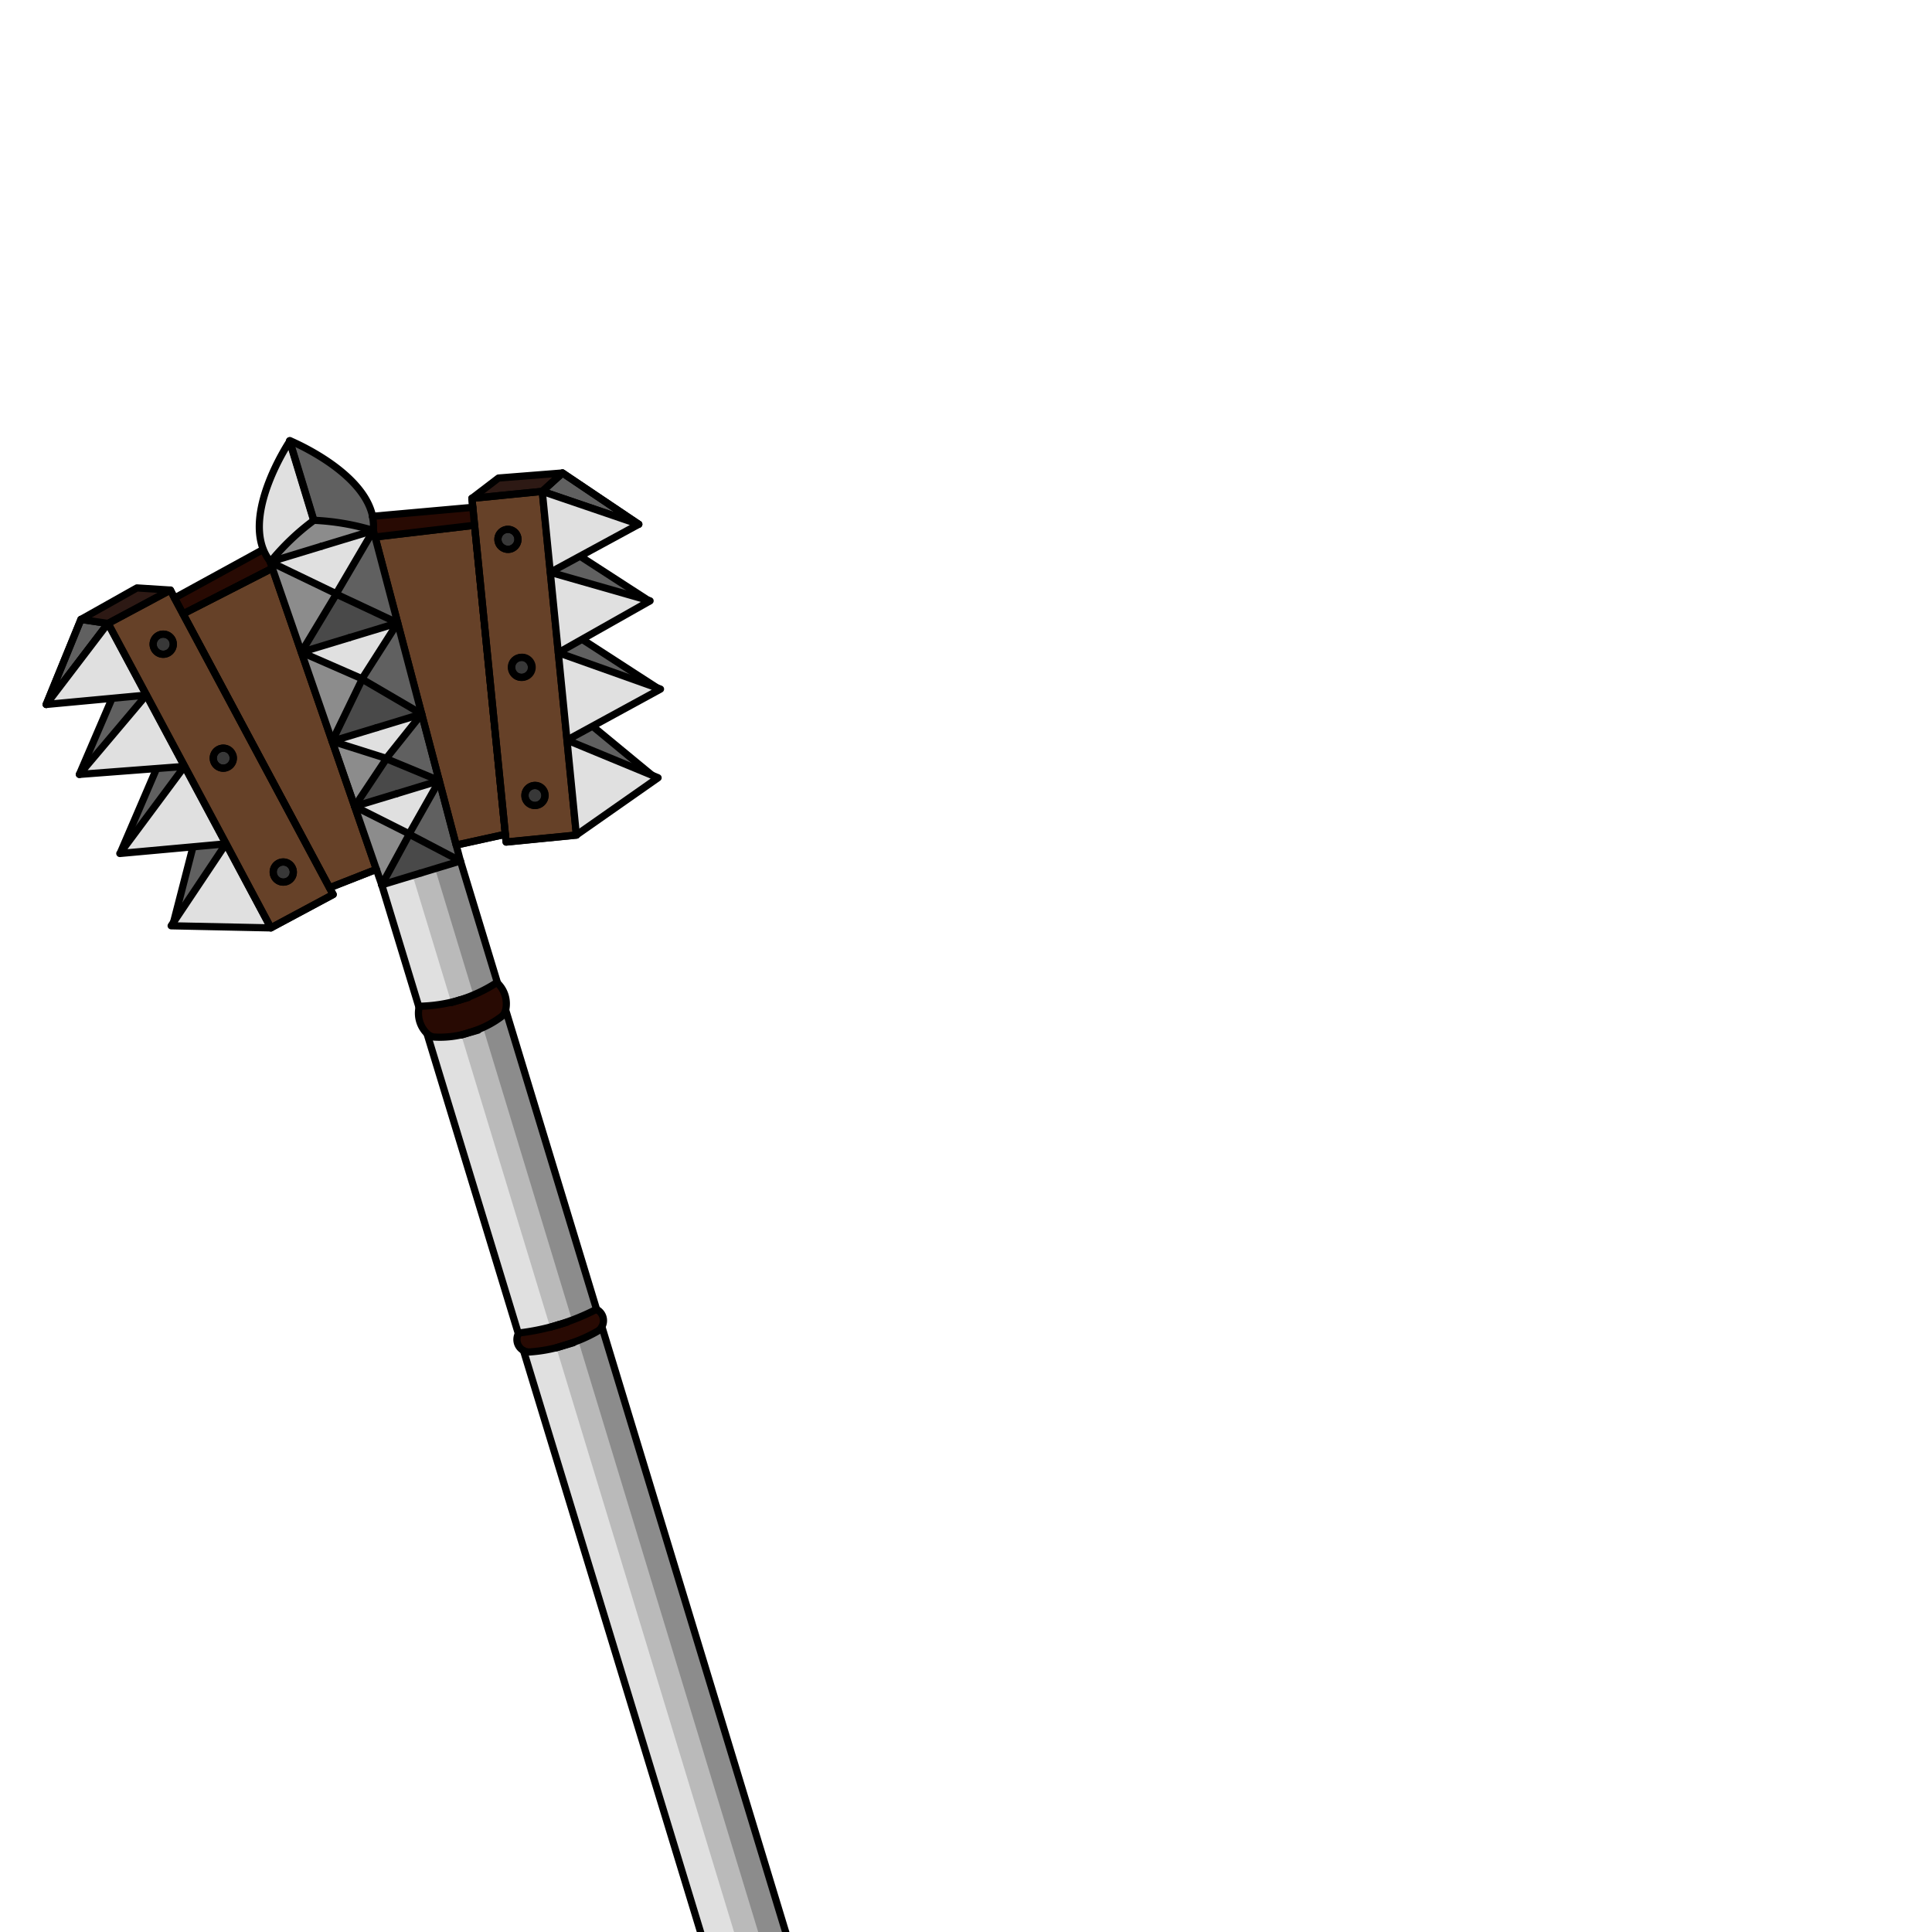 <svg xmlns="http://www.w3.org/2000/svg" viewBox="0 0 432 432">
  <defs>
    <style>.gundan_WEAPONS_GUNDAN_WEAPON_35_a{isolation:isolate;}.gundan_WEAPONS_GUNDAN_WEAPON_35_b,.gundan_WEAPONS_GUNDAN_WEAPON_35_f{fill:#606060;}.gundan_WEAPONS_GUNDAN_WEAPON_35_b,.gundan_WEAPONS_GUNDAN_WEAPON_35_j,.gundan_WEAPONS_GUNDAN_WEAPON_35_l{stroke:#000;stroke-linecap:round;stroke-linejoin:round;stroke-width:1.61px;}.gundan_WEAPONS_GUNDAN_WEAPON_35_c{fill:#280a03;}.gundan_WEAPONS_GUNDAN_WEAPON_35_d{fill:#bababa;}.gundan_WEAPONS_GUNDAN_WEAPON_35_e{fill:#494949;}.gundan_WEAPONS_GUNDAN_WEAPON_35_g{fill:#e0e0e0;}.gundan_WEAPONS_GUNDAN_WEAPON_35_h,.gundan_WEAPONS_GUNDAN_WEAPON_35_k{fill:#383838;}.gundan_WEAPONS_GUNDAN_WEAPON_35_i{fill:#8c8c8c;}.gundan_WEAPONS_GUNDAN_WEAPON_35_j{fill:#664128;}.gundan_WEAPONS_GUNDAN_WEAPON_35_k{opacity:0.33;mix-blend-mode:multiply;}.gundan_WEAPONS_GUNDAN_WEAPON_35_l{fill:none;}</style>
  </defs>
  <g class="gundan_WEAPONS_GUNDAN_WEAPON_35_a">
    <polyline class="gundan_WEAPONS_GUNDAN_WEAPON_35_b" points="17.75 173.16 26.59 152.58 38.52 154.62 34.14 168.17" />
    <polyline class="gundan_WEAPONS_GUNDAN_WEAPON_35_b" points="27.08 190.31 35.92 169.74 47.85 171.78 43.47 185.33" />
    <polyline class="gundan_WEAPONS_GUNDAN_WEAPON_35_b" points="38.73 206.52 44.18 185.36 59.51 187.99 55.13 201.53" />
    <polyline class="gundan_WEAPONS_GUNDAN_WEAPON_35_b" points="145.2 134.4 126.4 122.23 117.63 130.57 128.81 139.39" />
    <polyline class="gundan_WEAPONS_GUNDAN_WEAPON_35_b" points="147 153.85 128.2 141.68 119.43 150.01 130.61 158.84" />
    <polyline class="gundan_WEAPONS_GUNDAN_WEAPON_35_b" points="146.34 173.8 130.29 160.56 118.77 169.97 129.94 178.79" />
    <path class="gundan_WEAPONS_GUNDAN_WEAPON_35_c" d="M124.83,296.24l.08,0a51.94,51.94,0,0,0,8.41-3.42l.09,0a2.8,2.8,0,0,1,1.18,3.85,2.66,2.66,0,0,1-.94,1,37.65,37.65,0,0,1-15.26,4.64,2.66,2.66,0,0,1-1.33-.29,2.8,2.8,0,0,1-1.16-3.85.79.79,0,0,1,0-.09A52,52,0,0,0,124.83,296.24Z" />
    <path class="gundan_WEAPONS_GUNDAN_WEAPON_35_d" d="M134.59,296.68l52.28,172.19h0a42.68,42.68,0,0,1-5.41,2.37c-.89.33-1.89.69-3,1.06l-.08,0-1.86.5a49.16,49.16,0,0,1-7,1.34L117.07,302a2.59,2.59,0,0,0,1.32.29,27.59,27.59,0,0,0,6-1l1.9-.52c1.11-.36,2.13-.71,3-1.07a23.11,23.11,0,0,0,4.35-2.07A2.59,2.59,0,0,0,134.59,296.68Z" />
    <path class="gundan_WEAPONS_GUNDAN_WEAPON_35_c" d="M102.76,223.62a.07.07,0,0,1,.07,0,33.93,33.93,0,0,0,8.27-3.9l.14.12a6.41,6.41,0,0,1,1.83,6s0,0,0,0a2.82,2.82,0,0,1-.83,1.41,21.53,21.53,0,0,1-7.25,3.61,21.79,21.79,0,0,1-8,1,2.92,2.92,0,0,1-1.47-.71,0,0,0,0,1,0,0,6.41,6.41,0,0,1-1.82-6,.55.55,0,0,1,0-.17A34.25,34.25,0,0,0,102.76,223.62Z" />
    <path class="gundan_WEAPONS_GUNDAN_WEAPON_35_d" d="M113.07,225.83l20.34,67h0l-.09,0a44.61,44.61,0,0,1-5.41,2.37c-.89.33-1.89.69-3,1l-.07,0-1.87.49a47.4,47.4,0,0,1-7,1.34.79.79,0,0,0,0,.09h0l-20.39-67a2.92,2.92,0,0,0,1.48.71,18,18,0,0,0,6.1-.57c.62-.12,1.25-.29,1.92-.47,1.1-.37,2.11-.74,3-1.13a16.05,16.05,0,0,0,4.23-2.48A2.75,2.75,0,0,0,113.07,225.83Z" />
    <polygon class="gundan_WEAPONS_GUNDAN_WEAPON_35_e" points="102.94 192.52 94.21 195.17 94.11 195.2 85.36 197.86 91.52 186.54 102.94 192.52" />
    <polygon class="gundan_WEAPONS_GUNDAN_WEAPON_35_f" points="94.29 159.65 98.21 174.56 86.4 169.66 86.43 169.6 86.37 169.57 94.29 159.65" />
    <polygon class="gundan_WEAPONS_GUNDAN_WEAPON_35_g" points="94.29 159.65 86.37 169.57 74.26 165.74 84.22 162.71 84.33 162.68 94.29 159.65" />
    <polygon class="gundan_WEAPONS_GUNDAN_WEAPON_35_e" points="98.21 174.56 98.21 174.57 88.81 177.43 88.71 177.46 79.3 180.32 86.4 169.66 98.21 174.56" />
    <polygon class="gundan_WEAPONS_GUNDAN_WEAPON_35_g" points="98.21 174.57 98.22 174.58 91.5 186.45 79.3 180.32 88.71 177.46 88.81 177.43 98.21 174.57" />
    <polygon class="gundan_WEAPONS_GUNDAN_WEAPON_35_f" points="98.22 174.58 102.01 188.97 102.94 192.51 102.94 192.52 91.52 186.54 91.56 186.48 91.5 186.45 98.22 174.58" />
    <polygon class="gundan_WEAPONS_GUNDAN_WEAPON_35_g" points="50.52 188.68 26.79 190.84 41.25 171.37 50.52 188.68" />
    <polygon class="gundan_WEAPONS_GUNDAN_WEAPON_35_b" points="24.14 139.4 10.33 157.52 18.1 138.5 24.14 139.4" />
    <path class="gundan_WEAPONS_GUNDAN_WEAPON_35_g" d="M70.13,116.34h.06a53.12,53.12,0,0,0-9.79,9.3,10.87,10.87,0,0,1-1.59-2.75c-3.66-9.21,5-22.87,5.93-24.25Z" />
    <path class="gundan_WEAPONS_GUNDAN_WEAPON_35_c" d="M60.4,125.64l.5,1.43-.06,0L40.93,137.27,39,133.72l19.78-10.83A10.87,10.87,0,0,0,60.4,125.64Z" />
    <path class="gundan_WEAPONS_GUNDAN_WEAPON_35_h" d="M51,167.54a2.24,2.24,0,0,1,1.1,1.34,2.24,2.24,0,0,1-1.5,2.79,2.24,2.24,0,0,1-2.63-3.2,2.25,2.25,0,0,1,3-.93Z" />
    <polygon class="gundan_WEAPONS_GUNDAN_WEAPON_35_i" points="86.37 169.57 86.33 169.63 86.4 169.66 79.3 180.32 74.26 165.74 86.37 169.57" />
    <polygon class="gundan_WEAPONS_GUNDAN_WEAPON_35_j" points="79.3 180.32 84.16 194.39 73.7 198.5 73.69 198.5 40.93 137.27 60.84 127.09 60.9 127.07 67.38 145.84 74.26 165.74 79.3 180.32" />
    <polygon class="gundan_WEAPONS_GUNDAN_WEAPON_35_i" points="75.18 132.76 75.14 132.82 75.2 132.85 67.38 145.84 60.9 127.07 60.4 125.64 75.18 132.76" />
    <polygon class="gundan_WEAPONS_GUNDAN_WEAPON_35_i" points="80.99 151.87 74.26 165.74 67.38 145.84 80.95 151.77 80.92 151.83 80.99 151.87" />
    <polygon class="gundan_WEAPONS_GUNDAN_WEAPON_35_g" points="50.52 188.68 60.57 207.48 38.27 207.01 50.52 188.68" />
    <polygon class="gundan_WEAPONS_GUNDAN_WEAPON_35_i" points="91.52 186.54 85.36 197.86 85.36 197.85 84.16 194.39 79.3 180.32 91.5 186.45 91.46 186.51 91.52 186.54" />
    <path class="gundan_WEAPONS_GUNDAN_WEAPON_35_d" d="M103,192.5l8.3,27.32h0l-.14-.12a28,28,0,0,1-5.3,2.76q-1.3.57-3,1.14a.07.07,0,0,0-.07,0c-.66.17-1.29.33-1.88.46a31.24,31.24,0,0,1-7.16.91.55.55,0,0,0,0,.17l-8.31-27.3L103,192.52h0Z" />
    <path class="gundan_WEAPONS_GUNDAN_WEAPON_35_h" d="M64.39,193a2.21,2.21,0,0,1,1.09,1.33,2.24,2.24,0,0,1-.17,1.71A2.2,2.2,0,0,1,64,197.14a2.25,2.25,0,0,1-2.64-3.2,2.27,2.27,0,0,1,1.33-1.09A2.24,2.24,0,0,1,64.39,193Z" />
    <polygon class="gundan_WEAPONS_GUNDAN_WEAPON_35_c" points="38.08 131.94 24.14 139.4 18.1 138.5 30.62 131.46 38.08 131.94" />
    <polygon class="gundan_WEAPONS_GUNDAN_WEAPON_35_g" points="32.72 155.43 41.25 171.37 17.75 173.16 32.72 155.43" />
    <polygon class="gundan_WEAPONS_GUNDAN_WEAPON_35_g" points="24.14 139.4 32.72 155.43 10.33 157.52 24.14 139.4" />
    <path class="gundan_WEAPONS_GUNDAN_WEAPON_35_h" d="M37.56,142.07a2.24,2.24,0,1,1-1.72-.17A2.24,2.24,0,0,1,37.56,142.07Z" />
    <polygon class="gundan_WEAPONS_GUNDAN_WEAPON_35_c" points="125.78 105.76 121.25 109.87 105.52 111.43 111.46 106.89 125.78 105.76" />
    <polygon class="gundan_WEAPONS_GUNDAN_WEAPON_35_k" points="38.08 131.94 24.14 139.4 18.1 138.5 30.62 131.46 38.08 131.94" />
    <polygon class="gundan_WEAPONS_GUNDAN_WEAPON_35_k" points="125.78 105.76 121.25 109.87 105.52 111.43 111.46 106.89 125.78 105.76" />
    <path class="gundan_WEAPONS_GUNDAN_WEAPON_35_h" d="M114.63,118.63a2.24,2.24,0,1,1-2.11,4,2.23,2.23,0,0,1-.92-3,2.28,2.28,0,0,1,1.33-1.1A2.22,2.22,0,0,1,114.63,118.63Z" />
    <path class="gundan_WEAPONS_GUNDAN_WEAPON_35_h" d="M117.67,147.26a2.24,2.24,0,1,1-3,.93A2.21,2.21,0,0,1,116,147.1,2.24,2.24,0,0,1,117.67,147.26Z" />
    <path class="gundan_WEAPONS_GUNDAN_WEAPON_35_h" d="M120.7,175.9a2.23,2.23,0,0,1-.4,4.12,2.23,2.23,0,0,1-2.8-1.49,2.24,2.24,0,0,1,.17-1.71,2.24,2.24,0,0,1,3-.92Z" />
    <polygon class="gundan_WEAPONS_GUNDAN_WEAPON_35_j" points="98.21 174.57 98.21 174.56 94.29 159.65 88.93 139.29 83.87 120.09 83.92 120.07 106.12 117.45 113 186.55 102.02 188.96 102.01 188.97 98.22 174.58 98.21 174.57" />
    <path class="gundan_WEAPONS_GUNDAN_WEAPON_35_j" d="M105.72,113.44l-.2-2,15.73-1.56,1.8,18.1,1.79,18,1.94,19.54,2.11,21.22-15.72,1.56-.17-1.72-6.88-69.1Zm10,6.53a2.25,2.25,0,0,0-1.1-1.34,2.22,2.22,0,0,0-1.7-.17,2.28,2.28,0,0,0-1.33,1.1,2.23,2.23,0,0,0,.92,3,2.27,2.27,0,0,0,1.72.17A2.24,2.24,0,0,0,115.73,120Zm3,28.63a2.23,2.23,0,0,0-2.8-1.5,2.21,2.21,0,0,0-1.33,1.09,2.27,2.27,0,0,0,.92,3,2.26,2.26,0,0,0,1.72.16A2.24,2.24,0,0,0,118.76,148.6Zm3,28.63a2.26,2.26,0,0,0-1.1-1.33,2.23,2.23,0,1,0,1.1,1.33Z" />
    <path class="gundan_WEAPONS_GUNDAN_WEAPON_35_f" d="M64.85,98.61c1.53.65,16.33,7.16,18.43,16.84h0a10.07,10.07,0,0,1,.21,3.16,53.75,53.75,0,0,0-13.29-2.28l0,0Z" />
    <path class="gundan_WEAPONS_GUNDAN_WEAPON_35_c" d="M83.48,118.62a10.07,10.07,0,0,0-.21-3.16h0l22.44-2,.4,4-22.2,2.62,0,0Z" />
    <polygon class="gundan_WEAPONS_GUNDAN_WEAPON_35_f" points="83.48 118.62 83.87 120.09 88.93 139.29 88.92 139.29 75.2 132.85 75.24 132.79 75.18 132.76 83.48 118.62" />
    <polygon class="gundan_WEAPONS_GUNDAN_WEAPON_35_g" points="83.48 118.62 75.18 132.76 60.4 125.64 71.89 122.14 71.99 122.11 83.48 118.62" />
    <path class="gundan_WEAPONS_GUNDAN_WEAPON_35_i" d="M83.48,118.62,72,122.11l-.1,0-11.49,3.5a53.12,53.12,0,0,1,9.79-9.3A53.75,53.75,0,0,1,83.48,118.62Z" />
    <polygon class="gundan_WEAPONS_GUNDAN_WEAPON_35_f" points="88.93 139.29 94.29 159.65 80.99 151.87 81.02 151.8 80.95 151.77 88.92 139.29 88.93 139.29" />
    <polygon class="gundan_WEAPONS_GUNDAN_WEAPON_35_g" points="88.92 139.29 80.95 151.77 67.38 145.84 78.11 142.58 78.21 142.55 88.92 139.29" />
    <polygon class="gundan_WEAPONS_GUNDAN_WEAPON_35_e" points="88.92 139.29 78.21 142.55 78.11 142.58 67.38 145.84 75.2 132.85 88.92 139.29" />
    <polygon class="gundan_WEAPONS_GUNDAN_WEAPON_35_e" points="80.99 151.87 94.29 159.65 84.33 162.68 84.22 162.71 74.26 165.74 80.99 151.87" />
    <polygon class="gundan_WEAPONS_GUNDAN_WEAPON_35_b" points="125.78 105.76 142.83 117.23 121.25 109.87 125.78 105.76" />
    <polygon class="gundan_WEAPONS_GUNDAN_WEAPON_35_g" points="142.83 117.23 123.05 127.97 121.25 109.87 142.83 117.23" />
    <polygon class="gundan_WEAPONS_GUNDAN_WEAPON_35_g" points="145.36 134.35 124.84 145.95 123.05 127.97 145.36 134.35" />
    <polygon class="gundan_WEAPONS_GUNDAN_WEAPON_35_g" points="147.69 154.08 126.78 165.49 124.84 145.95 147.69 154.08" />
    <polygon class="gundan_WEAPONS_GUNDAN_WEAPON_35_g" points="147.15 173.91 128.88 186.71 126.78 165.49 147.15 173.91" />
    <path class="gundan_WEAPONS_GUNDAN_WEAPON_35_j" d="M39,133.72l1.9,3.55,32.76,61.24L74.5,200l-13.93,7.46-10-18.8-9.27-17.31-8.53-15.94-8.58-16,13.94-7.46Zm26.45,60.63A2.21,2.21,0,0,0,64.39,193a2.24,2.24,0,0,0-1.71-.17,2.27,2.27,0,0,0-1.33,1.09,2.25,2.25,0,0,0,4,2.12A2.24,2.24,0,0,0,65.48,194.35ZM52.07,168.88a2.24,2.24,0,0,0-1.1-1.34,2.25,2.25,0,0,0-3,.93,2.24,2.24,0,0,0,2.63,3.2,2.24,2.24,0,0,0,1.5-2.79ZM38.65,143.4a2.25,2.25,0,1,0-.17,1.71A2.24,2.24,0,0,0,38.65,143.4Z" />
    <path class="gundan_WEAPONS_GUNDAN_WEAPON_35_g" d="M92.27,195.76l8.61,28.32a31.24,31.24,0,0,1-7.16.91.55.55,0,0,0,0,.17l-8.31-27.3Z" />
    <path class="gundan_WEAPONS_GUNDAN_WEAPON_35_g" d="M97,231.89a18,18,0,0,0,6.1-.57L123,296.73a47.4,47.4,0,0,1-7,1.34.79.79,0,0,0,0,.09h0l-20.39-67A2.92,2.92,0,0,0,97,231.89Z" />
    <path class="gundan_WEAPONS_GUNDAN_WEAPON_35_g" d="M118.39,302.3a27.59,27.59,0,0,0,6-1l52.15,171.5a49.16,49.16,0,0,1-7,1.34L117.07,302A2.59,2.59,0,0,0,118.39,302.3Z" />
    <path class="gundan_WEAPONS_GUNDAN_WEAPON_35_i" d="M133.65,297.66a2.59,2.59,0,0,0,.94-1l52.28,172.19h0a42.68,42.68,0,0,1-5.41,2.37L129.3,299.73A23.11,23.11,0,0,0,133.65,297.66Z" />
    <path class="gundan_WEAPONS_GUNDAN_WEAPON_35_i" d="M113.07,225.83l20.34,67h0l-.09,0a44.61,44.61,0,0,1-5.41,2.37L108,229.72a16.05,16.05,0,0,0,4.23-2.48A2.75,2.75,0,0,0,113.07,225.83Z" />
    <path class="gundan_WEAPONS_GUNDAN_WEAPON_35_i" d="M103,192.5l8.3,27.32h0l-.14-.12a28,28,0,0,1-5.3,2.76l-8.57-28.21,5.72-1.73h0Z" />
    <path class="gundan_WEAPONS_GUNDAN_WEAPON_35_l" d="M70.19,116.34l0,0-5.38-17.7,0-.09,0,0s0,0,0,.07c-.91,1.38-9.59,15-5.93,24.25a10.87,10.87,0,0,0,1.59,2.75A53.12,53.12,0,0,1,70.19,116.34Z" />
    <line class="gundan_WEAPONS_GUNDAN_WEAPON_35_l" x1="60.4" y1="125.64" x2="71.89" y2="122.14" />
    <polyline class="gundan_WEAPONS_GUNDAN_WEAPON_35_l" points="84.22 162.71 74.26 165.74 80.99 151.87 81.02 151.8 80.95 151.77 67.38 145.84 78.11 142.58" />
    <line class="gundan_WEAPONS_GUNDAN_WEAPON_35_l" x1="79.3" y1="180.32" x2="88.71" y2="177.46" />
    <polyline class="gundan_WEAPONS_GUNDAN_WEAPON_35_l" points="85.36 197.86 91.52 186.54 91.56 186.48 91.5 186.45 79.3 180.32 86.4 169.66 86.43 169.6 86.37 169.57 74.26 165.74" />
    <line class="gundan_WEAPONS_GUNDAN_WEAPON_35_l" x1="85.36" y1="197.86" x2="94.1" y2="195.2" />
    <polyline class="gundan_WEAPONS_GUNDAN_WEAPON_35_l" points="67.38 145.84 75.2 132.85 75.24 132.79 75.18 132.76 60.4 125.64 60.9 127.07 67.38 145.84 74.26 165.74 79.3 180.32 84.16 194.39 85.36 197.85" />
    <line class="gundan_WEAPONS_GUNDAN_WEAPON_35_l" x1="60.84" y1="127.09" x2="40.93" y2="137.27" />
    <polygon class="gundan_WEAPONS_GUNDAN_WEAPON_35_l" points="73.69 198.5 74.5 200.02 60.57 207.48 50.52 188.68 41.25 171.37 32.72 155.43 24.14 139.4 38.08 131.94 39.03 133.72 40.93 137.27 73.69 198.5" />
    <line class="gundan_WEAPONS_GUNDAN_WEAPON_35_l" x1="73.7" y1="198.5" x2="84.16" y2="194.39" />
    <polyline class="gundan_WEAPONS_GUNDAN_WEAPON_35_l" points="32.73 155.43 32.72 155.43 17.75 173.16 41.25 171.37 26.79 190.84 50.52 188.68 38.27 207.01 60.57 207.48" />
    <polyline class="gundan_WEAPONS_GUNDAN_WEAPON_35_l" points="38.08 131.94 30.62 131.46 18.1 138.5 24.14 139.4 10.33 157.52 32.72 155.43" />
    <line class="gundan_WEAPONS_GUNDAN_WEAPON_35_l" x1="18.1" y1="138.5" x2="10.33" y2="157.52" />
    <line class="gundan_WEAPONS_GUNDAN_WEAPON_35_l" x1="58.81" y1="122.89" x2="39.03" y2="133.72" />
    <path class="gundan_WEAPONS_GUNDAN_WEAPON_35_l" d="M37.15,146.2a2.25,2.25,0,1,1,1.33-1.09A2.25,2.25,0,0,1,37.15,146.2Z" />
    <path class="gundan_WEAPONS_GUNDAN_WEAPON_35_l" d="M50.57,171.67a2.24,2.24,0,0,1-2.63-3.2,2.25,2.25,0,0,1,3-.93,2.24,2.24,0,0,1,1.1,1.34,2.24,2.24,0,0,1-1.5,2.79Z" />
    <path class="gundan_WEAPONS_GUNDAN_WEAPON_35_l" d="M64,197.14a2.25,2.25,0,0,1-2.64-3.2,2.27,2.27,0,0,1,1.33-1.09,2.24,2.24,0,0,1,1.71.17,2.21,2.21,0,0,1,1.09,1.33,2.24,2.24,0,0,1-.17,1.71A2.2,2.2,0,0,1,64,197.14Z" />
    <line class="gundan_WEAPONS_GUNDAN_WEAPON_35_l" x1="169.48" y1="474.16" x2="117.06" y2="302.01" />
    <polyline class="gundan_WEAPONS_GUNDAN_WEAPON_35_l" points="93.67 225.16 85.36 197.86 85.36 197.85" />
    <line class="gundan_WEAPONS_GUNDAN_WEAPON_35_l" x1="115.89" y1="298.15" x2="95.5" y2="231.18" />
    <path class="gundan_WEAPONS_GUNDAN_WEAPON_35_l" d="M124.91,296.21c.59-.17,1.2-.34,1.85-.54" />
    <path class="gundan_WEAPONS_GUNDAN_WEAPON_35_l" d="M115.94,298.07a52,52,0,0,0,8.89-1.83" />
    <path class="gundan_WEAPONS_GUNDAN_WEAPON_35_l" d="M115.94,298.07a.79.79,0,0,0,0,.09,2.8,2.8,0,0,0,1.16,3.85,2.66,2.66,0,0,0,1.33.29,33,33,0,0,0,7.87-1.5l1.89-.56" />
    <path class="gundan_WEAPONS_GUNDAN_WEAPON_35_l" d="M102.83,223.6c.6-.16,1.21-.34,1.85-.54" />
    <path class="gundan_WEAPONS_GUNDAN_WEAPON_35_l" d="M93.72,225a34.25,34.25,0,0,0,9-1.37" />
    <path class="gundan_WEAPONS_GUNDAN_WEAPON_35_l" d="M93.72,225a.55.55,0,0,0,0,.17,6.41,6.41,0,0,0,1.82,6,0,0,0,0,0,0,0,2.92,2.92,0,0,0,1.47.71,21.79,21.79,0,0,0,8-1c.61-.16,1.24-.35,1.9-.54" />
    <path class="gundan_WEAPONS_GUNDAN_WEAPON_35_l" d="M83.27,115.46a10.07,10.07,0,0,1,.21,3.16,53.75,53.75,0,0,0-13.29-2.28h-.06l-5.39-17.7,0-.09a.09.09,0,0,0,.06,0l.07,0c1.53.65,16.33,7.16,18.43,16.84" />
    <polyline class="gundan_WEAPONS_GUNDAN_WEAPON_35_l" points="83.48 118.62 71.99 122.11 71.89 122.14" />
    <polyline class="gundan_WEAPONS_GUNDAN_WEAPON_35_l" points="84.22 162.71 84.33 162.68 94.29 159.65 80.99 151.87 80.92 151.83 80.95 151.77 88.92 139.29 78.21 142.55 78.11 142.58" />
    <polyline class="gundan_WEAPONS_GUNDAN_WEAPON_35_l" points="98.21 174.57 88.81 177.43 88.71 177.46" />
    <polyline class="gundan_WEAPONS_GUNDAN_WEAPON_35_l" points="98.21 174.56 86.4 169.66 86.33 169.63 86.37 169.57 94.29 159.65" />
    <line class="gundan_WEAPONS_GUNDAN_WEAPON_35_l" x1="98.22" y1="174.57" x2="98.21" y2="174.57" />
    <polyline class="gundan_WEAPONS_GUNDAN_WEAPON_35_l" points="102.94 192.52 91.52 186.54 91.46 186.51 91.5 186.45 98.22 174.58" />
    <polyline class="gundan_WEAPONS_GUNDAN_WEAPON_35_l" points="88.92 139.29 75.2 132.85 75.14 132.82 75.18 132.76 83.48 118.62 83.87 120.09 88.93 139.29 94.29 159.65 98.21 174.56 98.21 174.57 98.22 174.58 102.01 188.97 102.94 192.51 102.94 192.52 94.21 195.17 94.11 195.2" />
    <line class="gundan_WEAPONS_GUNDAN_WEAPON_35_l" x1="83.92" y1="120.07" x2="106.12" y2="117.45" />
    <polygon class="gundan_WEAPONS_GUNDAN_WEAPON_35_l" points="113 186.55 113.17 188.27 128.88 186.71 126.78 165.49 124.84 145.95 123.05 127.97 121.25 109.87 105.52 111.43 105.72 113.44 106.12 117.45 113 186.55" />
    <line class="gundan_WEAPONS_GUNDAN_WEAPON_35_l" x1="113" y1="186.55" x2="102.02" y2="188.96" />
    <polyline class="gundan_WEAPONS_GUNDAN_WEAPON_35_l" points="105.52 111.43 111.46 106.89 125.78 105.76 121.25 109.87 142.83 117.23 123.05 127.97 145.36 134.35 124.84 145.95 147.69 154.08 126.78 165.49 147.15 173.91 128.88 186.71" />
    <line class="gundan_WEAPONS_GUNDAN_WEAPON_35_l" x1="125.78" y1="105.76" x2="142.83" y2="117.23" />
    <polyline class="gundan_WEAPONS_GUNDAN_WEAPON_35_l" points="83.27 115.46 83.28 115.45 105.72 113.44 105.73 113.44" />
    <path class="gundan_WEAPONS_GUNDAN_WEAPON_35_l" d="M114.24,122.76a2.25,2.25,0,0,0,.39-4.13,2.22,2.22,0,0,0-1.7-.17,2.28,2.28,0,0,0-1.33,1.1,2.23,2.23,0,0,0,.92,3A2.27,2.27,0,0,0,114.24,122.76Z" />
    <path class="gundan_WEAPONS_GUNDAN_WEAPON_35_l" d="M117.27,151.39A2.24,2.24,0,1,0,116,147.1a2.21,2.21,0,0,0-1.33,1.09,2.27,2.27,0,0,0,.92,3A2.26,2.26,0,0,0,117.27,151.39Z" />
    <path class="gundan_WEAPONS_GUNDAN_WEAPON_35_l" d="M120.3,180a2.24,2.24,0,0,0-1.3-4.29,2.21,2.21,0,0,0-1.33,1.09,2.24,2.24,0,0,0-.17,1.71,2.23,2.23,0,0,0,2.8,1.49Z" />
    <line class="gundan_WEAPONS_GUNDAN_WEAPON_35_l" x1="186.87" y1="468.87" x2="134.59" y2="296.68" />
    <line class="gundan_WEAPONS_GUNDAN_WEAPON_35_l" x1="111.25" y1="219.82" x2="102.95" y2="192.5" />
    <line class="gundan_WEAPONS_GUNDAN_WEAPON_35_l" x1="133.41" y1="292.82" x2="113.07" y2="225.83" />
    <path class="gundan_WEAPONS_GUNDAN_WEAPON_35_l" d="M133.32,292.79a51.94,51.94,0,0,1-8.41,3.42l-.08,0-1.84.58" />
    <path class="gundan_WEAPONS_GUNDAN_WEAPON_35_l" d="M133.32,292.79l.09,0a2.8,2.8,0,0,1,1.18,3.85,2.66,2.66,0,0,1-.94,1,32.87,32.87,0,0,1-7.39,3.14l-1.88.59" />
    <path class="gundan_WEAPONS_GUNDAN_WEAPON_35_l" d="M111.1,219.7a33.93,33.93,0,0,1-8.27,3.9.07.07,0,0,0-.07,0c-.59.2-1.2.39-1.84.59" />
    <path class="gundan_WEAPONS_GUNDAN_WEAPON_35_l" d="M111.1,219.7l.14.12a6.41,6.41,0,0,1,1.83,6s0,0,0,0a2.82,2.82,0,0,1-.83,1.41,21.53,21.53,0,0,1-7.25,3.61c-.59.2-1.22.4-1.87.6" />
  </g>
</svg>